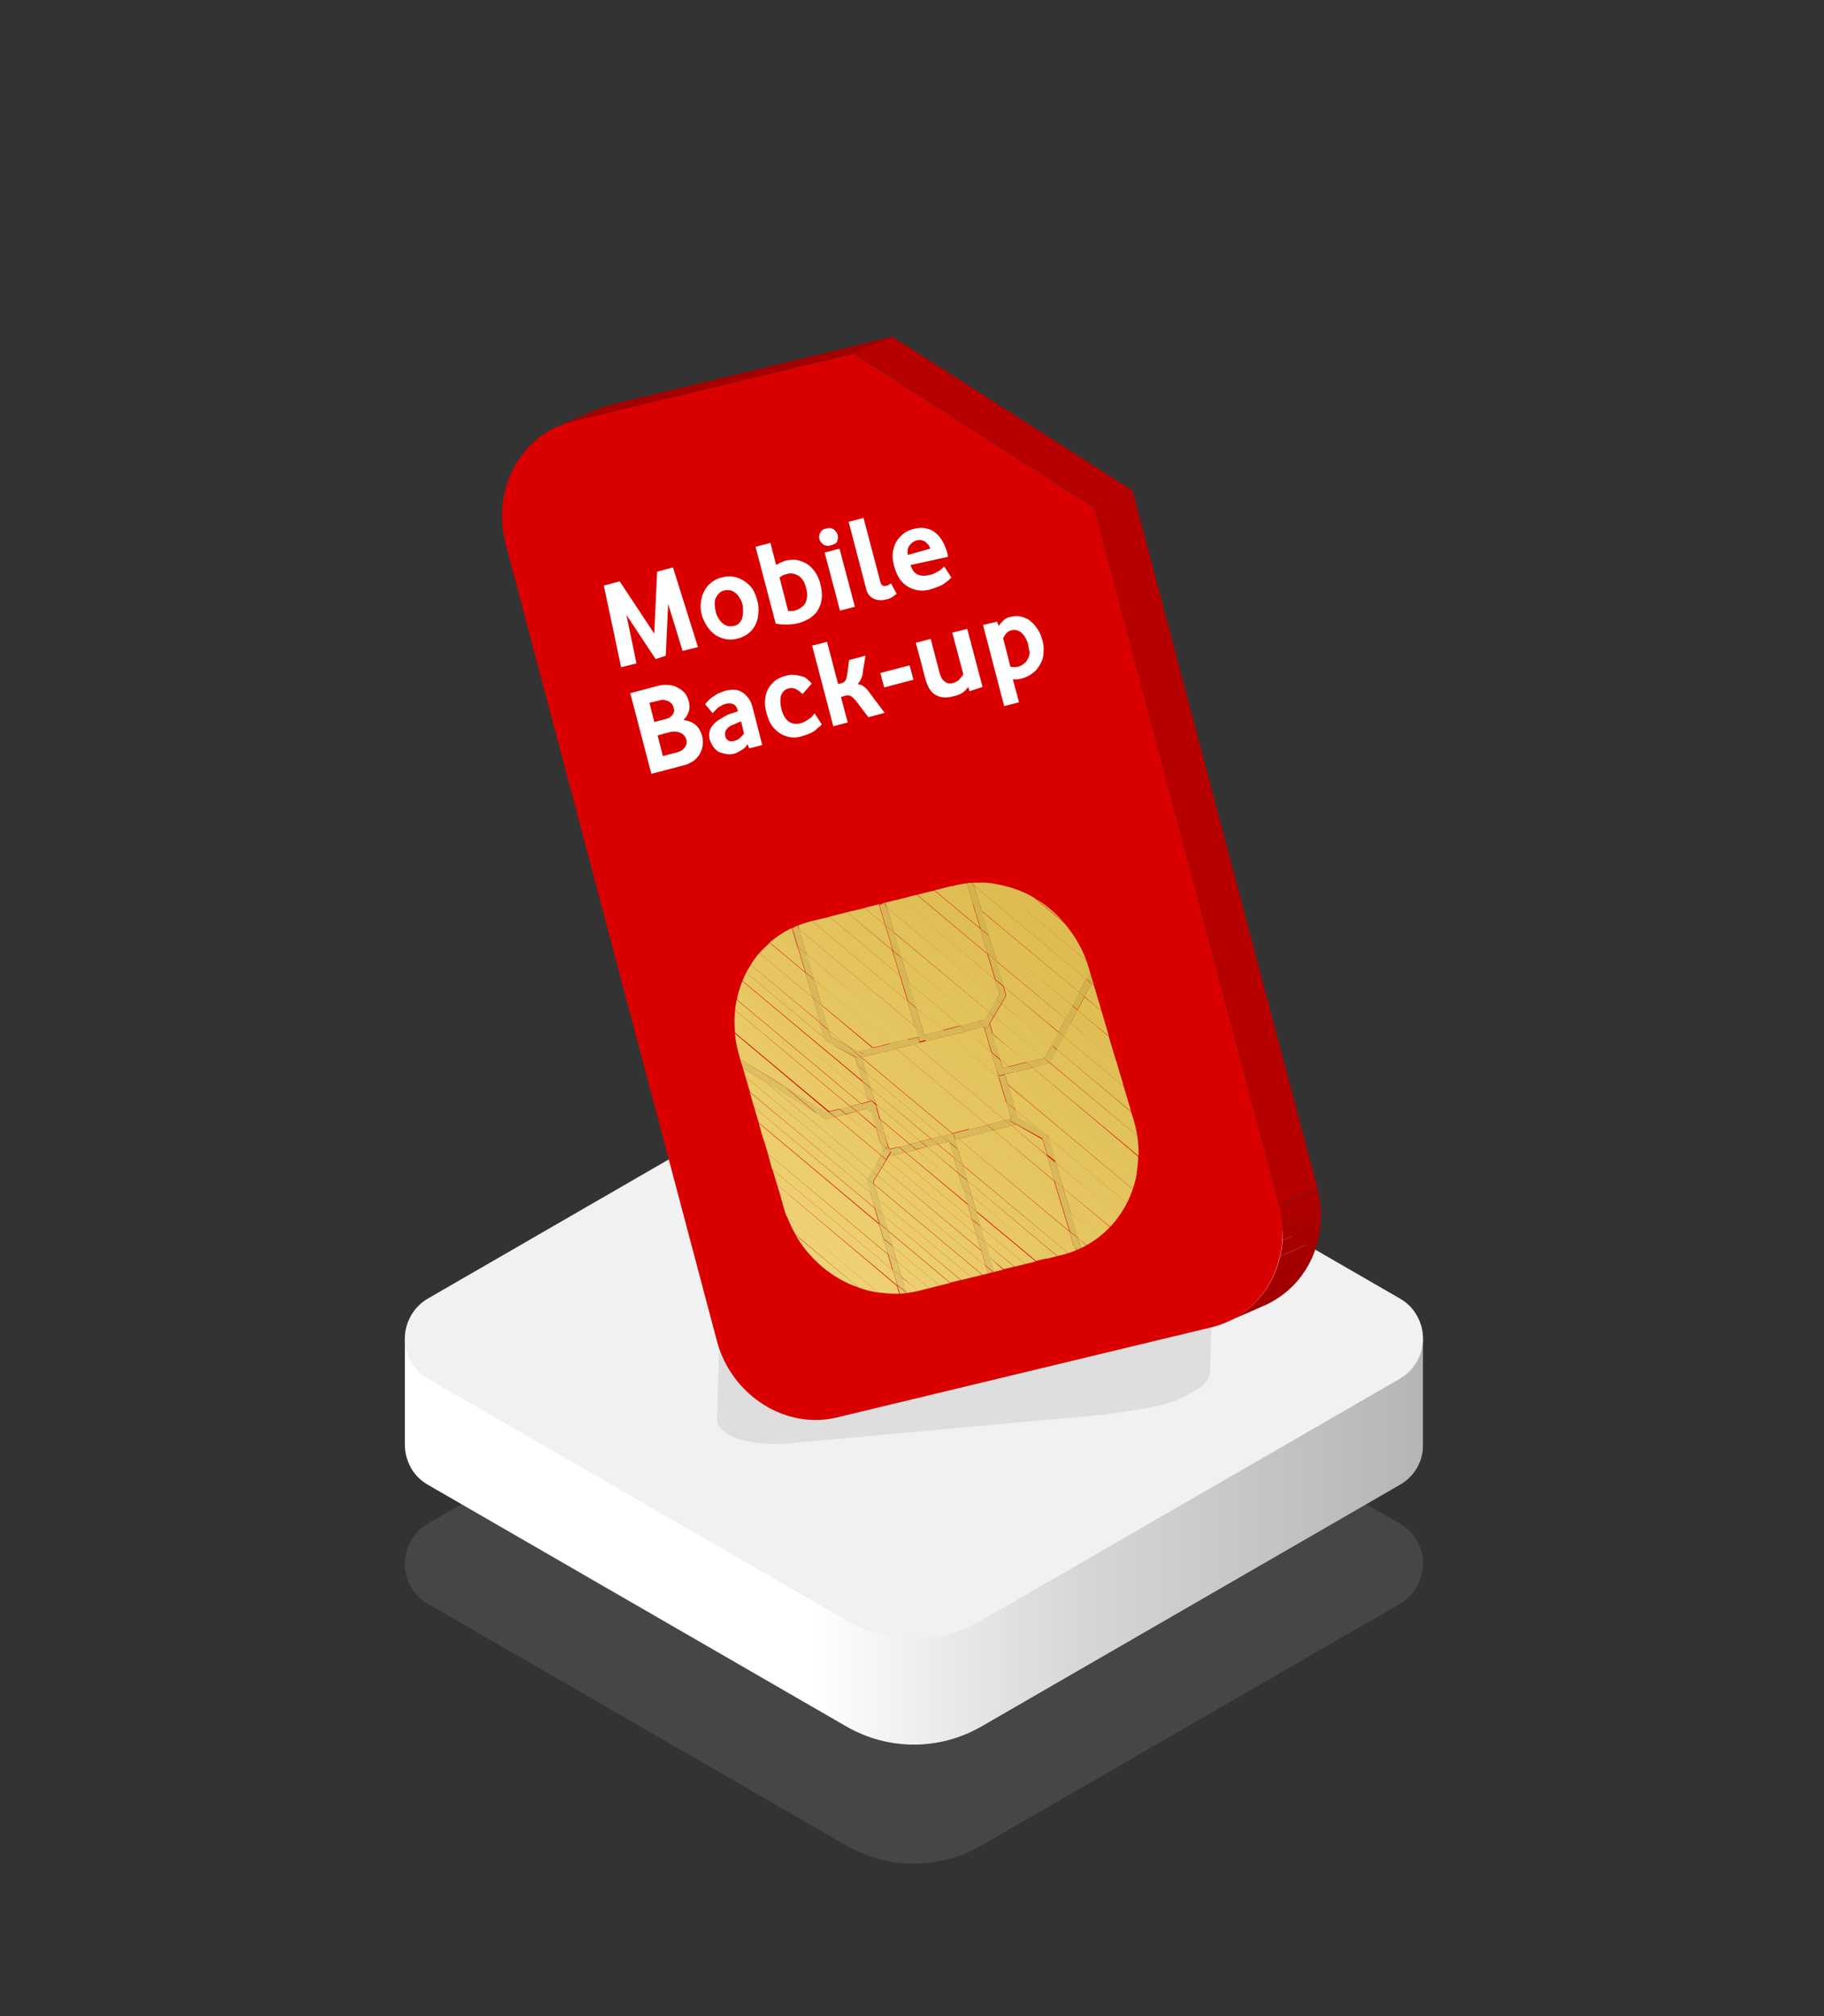 <?xml version="1.0" encoding="utf-8"?>
<!-- Generator: Adobe Illustrator 26.0.1, SVG Export Plug-In . SVG Version: 6.00 Build 0)  -->
<svg version="1.1" id="Layer_1" xmlns="http://www.w3.org/2000/svg" xmlns:xlink="http://www.w3.org/1999/xlink" x="0px" y="0px"
	 viewBox="0 0 380 420" style="enable-background:new 0 0 380 420;" xml:space="preserve">
<rect x="0" y="0" width="380" height="420" fill="#333333" stroke="none"/>
<style type="text/css">
	.st0{opacity:0.2;fill:#929292;enable-background:new    ;}
	.st1{fill:url(#Path_6697_00000065756473137979567070000015391352178269329846_);}
	.st2{fill:#F1F1F1;}
	.st3{clip-path:url(#SVGID_00000098218181957762082230000001550857098013831565_);}
	.st4{fill:#A20000;}
	.st5{fill:#A50000;}
	.st6{fill:#A40000;}
	.st7{clip-path:url(#SVGID_00000041268686861354081030000001156192964431313545_);}
	.st8{fill:#B00000;}
	.st9{fill:#AE0000;}
	.st10{fill:#AB0000;}
	.st11{fill:#A80000;}
	.st12{fill:#DA0000;}
	.st13{fill:#B80000;}
	.st14{fill:#B70000;}
	.st15{clip-path:url(#SVGID_00000101102950682691091150000000152343153931673744_);}
	.st16{clip-path:url(#SVGID_00000057116107226227953960000016884567303913559687_);}
	.st17{fill:#EFD276;}
	.st18{fill:#EED175;}
	.st19{fill:#EED174;}
	.st20{fill:#EED073;}
	.st21{fill:#EDCF71;}
	.st22{fill:#EDCF70;}
	.st23{fill:#ECCE6F;}
	.st24{fill:#ECCE6E;}
	.st25{fill:#EBCD6D;}
	.st26{fill:#EBCC6C;}
	.st27{fill:#EACC6B;}
	.st28{fill:#EACB6A;}
	.st29{fill:#EACB69;}
	.st30{fill:#E9CA68;}
	.st31{fill:#E9CA67;}
	.st32{fill:#E8C966;}
	.st33{fill:#E8C865;}
	.st34{fill:#E7C864;}
	.st35{fill:#E7C763;}
	.st36{fill:#E6C762;}
	.st37{fill:#E6C661;}
	.st38{fill:#E5C560;}
	.st39{fill:#E5C55F;}
	.st40{fill:#E4C45E;}
	.st41{fill:#E4C45D;}
	.st42{fill:#E3C35C;}
	.st43{fill:#E2C25B;}
	.st44{fill:#E2C25A;}
	.st45{fill:#E1C159;}
	.st46{fill:#E0C057;}
	.st47{fill:#E0C056;}
	.st48{fill:#DFBF55;}
	.st49{fill:#DFBF54;}
	.st50{fill:#DEBE53;}
	.st51{fill:#DDBD52;}
	.st52{fill:#DDBD51;}
	.st53{fill:#DCBC50;}
	.st54{clip-path:url(#SVGID_00000042724803535033262430000018245923183192515979_);}
	.st55{fill:#D8BA5B;}
	.st56{fill:#D8B95A;}
	.st57{fill:#D8B959;}
	.st58{fill:#D7B858;}
	.st59{fill:#D6B857;}
	.st60{fill:#D5B756;}
	.st61{fill:#D5B755;}
	.st62{fill:#D9BC5E;}
	.st63{fill:#D9BB5D;}
	.st64{fill:#D8BB5C;}
	.st65{fill:#DBBE61;}
	.st66{fill:#DABD60;}
	.st67{fill:#DABC5F;}
	.st68{fill:#E0C46C;}
	.st69{fill:#DFC36A;}
	.st70{fill:#DFC369;}
	.st71{fill:#DEC268;}
	.st72{fill:#DDC167;}
	.st73{fill:#DDC066;}
	.st74{fill:#DCC065;}
	.st75{fill:#DCBF64;}
	.st76{fill:#DCBF63;}
	.st77{fill:#DBBE62;}
	.st78{fill:#D4B654;}
	.st79{fill:#D3B552;}
	.st80{fill:#D3B551;}
	.st81{fill:#D2B450;}
	.st82{fill:#D2B44F;}
	.st83{fill:#D1B34E;}
	.st84{fill:#D0B24D;}
	.st85{opacity:5.900000e-02;enable-background:new    ;}
	.st86{fill:#FFFFFF;}
</style>
<g>
	<g id="Group_3196_00000101802022138694105100000000732418924754793858_" transform="translate(-369 -3812)">
		<g id="A14_illustration_00000111883134798601478380000006609266886191201154_" transform="translate(369 3812)">
			<g id="Group_2840_00000098910488305448569700000002745965369050314652_" transform="translate(33.047 16.414)">
				<path id="Path_6696_00000175285899352884077260000003977317168956975241_" class="st0" d="M56.1,317.7l87.1,50.3
					c8.8,5.1,19.5,5.1,28.3,0l87.1-50.3c4.6-2.7,6.2-8.6,3.5-13.2c-0.8-1.5-2.1-2.7-3.5-3.5l-87.1-50.3c-8.8-5.1-19.5-5.1-28.3,0
					L56.1,301c-4.6,2.7-6.2,8.6-3.5,13.2C53.4,315.6,54.6,316.9,56.1,317.7z"/>
				<g id="Group_2839_00000157303333181941630480000017149777016728556713_">
					<g id="Group_2830_00000163754650492612027600000016930001548939982220_">
						
							<linearGradient id="Path_6697_00000013185849850295380180000000059369162376104584_" gradientUnits="userSpaceOnUse" x1="-800.62" y1="513.719" x2="-799.439" y2="513.719" gradientTransform="matrix(179.577 0 0 -71.467 143824.391 37018.652)">
							<stop  offset="0" style="stop-color:#FFFFFF"/>
							<stop  offset="0.407" style="stop-color:#FFFFFF"/>
							<stop  offset="0.66" style="stop-color:#D7D7D7"/>
							<stop  offset="1" style="stop-color:#B5B5B5"/>
						</linearGradient>
						
							<path id="Path_6697_00000101820753782570583890000003970319673451300233_" style="fill:url(#Path_6697_00000013185849850295380180000000059369162376104584_);" d="
							M157.3,323.7l-106-61.2v22c0,3.5,1.8,6.7,4.8,8.4l87.1,50.3c8.8,5.1,19.5,5.1,28.3,0l87.1-50.3c3-1.7,4.9-4.9,4.8-8.4v-22
							L157.3,323.7z"/>
						<path id="Path_6698_00000175310535296334578710000012914198450804162708_" class="st2" d="M56.1,270.8l87.1,50.3
							c8.8,5.1,19.5,5.1,28.3,0l87.1-50.3c4.6-2.7,6.2-8.6,3.5-13.2c-0.8-1.5-2.1-2.7-3.5-3.5l-87.1-50.3c-8.8-5.1-19.5-5.1-28.3,0
							l-87.1,50.3c-4.6,2.7-6.2,8.6-3.5,13.2C53.4,268.8,54.6,270,56.1,270.8z"/>
					</g>
					<g id="Group_2838_00000098909679232523029890000001440080856673762208_" transform="translate(41.026 24.707)">
						<g id="Group_2837_00000070098604895578172170000005517003916207934084_">
							<g id="Group_2836_00000127761570906547718690000009278179383094569896_">
								<g>
									<defs>
										<polygon id="SVGID_1_" points="58.7,247.5 132.6,204.5 162,221.5 88,264.5 										"/>
									</defs>
									<clipPath id="SVGID_00000101794030864103564940000004059796428752026549_">
										<use xlink:href="#SVGID_1_"  style="overflow:visible;"/>
									</clipPath>
								</g>
							</g>
						</g>
					</g>
				</g>
			</g>
		</g>
	</g>
	<path class="st0" d="M250,289.1c0.1-0.1,0.2-0.1,0.2-0.2c0.1-0.1,0.2-0.2,0.3-0.2c0.1-0.1,0.2-0.2,0.3-0.3c0.1-0.1,0.1-0.1,0.2-0.2
		c0,0,0,0,0,0l0,0c0.1-0.2,0.2-0.3,0.4-0.5c0,0,0-0.1,0.1-0.1c0.1-0.2,0.2-0.3,0.3-0.5c0,0,0,0,0,0c0-0.1,0.1-0.2,0.1-0.3
		c0-0.1,0.1-0.2,0.1-0.3c0-0.1,0-0.2,0.1-0.3c0-0.1,0-0.2,0-0.2l0,0h0l0,0c0-0.1,0-0.1,0-0.2c0,0,0,0,0,0l0,0l1.3-46.5l-6.9,1.1l0,0
		l0,0l6.9-1.1L222,228.9l0,0l0,0l0,0l0,0l-47.9,4.4l0,0c0,0,0,0,0,0l0,0c-0.1,0-0.1,0-0.2,0c-0.3,0-0.7,0.1-1,0.1l0,0c0,0,0,0,0,0
		l0,0c0,0,0,0-0.1,0c-0.5,0.1-0.9,0.1-1.4,0.2l-6.9,1.1c0,0,0,0,0,0h0c0,0,0,0,0,0c0.2,0,0.3,0,0.5-0.1c-7.8,1.1-14,4.5-14.1,7.8
		l-1.5,53.1c-0.1,3.1,4.8,5.2,11.6,5.3c1.3,0,2.7,0,4.2-0.2l63.8-5.8c1-0.1,2-0.2,2.9-0.4c-0.1,0-0.2,0-0.3,0.1l0,0c0,0,0,0,0,0
		l6.9-1.1c1.9-0.3,3.7-0.7,5.4-1.3c0.3-0.1,0.6-0.2,0.9-0.3c0.1,0,0.2-0.1,0.2-0.1c1-0.4,2-0.8,2.8-1.3c0.1-0.1,0.2-0.1,0.3-0.2
		c0,0,0.1,0,0.1,0c0.1-0.1,0.2-0.1,0.3-0.2c0.2-0.1,0.4-0.2,0.5-0.3c0.1-0.1,0.2-0.2,0.3-0.2c0.1-0.1,0.3-0.2,0.4-0.3
		C250,289.2,250,289.2,250,289.1L250,289.1C250,289.1,250,289.1,250,289.1L250,289.1z M241,291.7c-0.1,0.1-0.2,0.1-0.4,0.2
		c0.3-0.1,0.5-0.3,0.8-0.4c0,0,0,0,0,0C241.2,291.5,241.1,291.6,241,291.7z M240.3,292c-0.6,0.3-1.3,0.6-2.1,0.9c0,0-0.1,0-0.1,0
		c0.8-0.3,1.6-0.6,2.3-1C240.4,292,240.4,292,240.3,292C240.3,292,240.3,292,240.3,292z M237.1,293.3c-0.1,0-0.1,0-0.2,0
		c0.3-0.1,0.6-0.2,0.9-0.3c0,0,0,0,0,0C237.5,293.2,237.3,293.2,237.1,293.3z M234.3,294.1c0.2,0,0.4-0.1,0.5-0.1
		C234.6,294,234.5,294,234.3,294.1z M235.6,293.7c0.2-0.1,0.4-0.1,0.6-0.2C236.1,293.6,235.8,293.7,235.6,293.7z M241.7,291.2
		c0.2-0.1,0.4-0.2,0.6-0.4c0,0,0,0,0,0C242.1,291,241.9,291.1,241.7,291.2z M242.7,290.6c0.1-0.1,0.3-0.2,0.4-0.3c0,0,0,0-0.1,0
		C242.9,290.4,242.8,290.5,242.7,290.6z M245.2,287.2c0,0,0,0.1,0,0.1c0-0.2,0.1-0.4,0.1-0.5C245.2,287,245.2,287.1,245.2,287.2z
		 M245,287.8c0,0.1-0.1,0.2-0.1,0.3c0,0,0,0,0,0c0.1-0.1,0.1-0.3,0.2-0.4C245.1,287.7,245,287.8,245,287.8z M244.6,288.6
		c0,0,0,0.1-0.1,0.1c0,0,0,0,0,0.1c0.1-0.1,0.2-0.3,0.2-0.4C244.7,288.5,244.7,288.5,244.6,288.6z M243.4,290
		c0.1-0.1,0.3-0.3,0.4-0.4c0,0-0.1,0.1-0.1,0.1C243.6,289.9,243.5,289.9,243.4,290z M244,289.4c0.1-0.1,0.2-0.2,0.3-0.4
		c-0.1,0.1-0.1,0.1-0.1,0.2C244.1,289.3,244.1,289.3,244,289.4z M215.1,230l-1.4,0.1L215.1,230L215.1,230z M166,234.5
		c0.4,0,0.7-0.1,1.1-0.1c0,0,0,0,0,0c-0.4,0-0.8,0.1-1.3,0.1C165.8,234.5,165.9,234.5,166,234.5z M233.4,294.3
		c-0.2,0-0.4,0.1-0.6,0.1C233,294.4,233.2,294.3,233.4,294.3z"/>
	<g id="Group_2930_00000145774465597639171160000007636918976968786622_" transform="translate(23.108 34.138)">
		<g id="Group_2928_00000002346085802552108380000010190057154337644223_">
			<g id="Group_2927_00000164476114196999097090000017721631491442268316_" transform="translate(25.529)">
				<g id="Group_2926_00000043427054099106815350000012690671333431497607_">
					<g id="Path_00000114049879897813504150000015871923446198304178_">
						<g id="Group_2913_00000089572034160062106330000008320248146183396772_">
							<g id="Group_2912_00000121992161429522350930000013663778624968768653_">
								<g id="Group_2904_00000137098590449868315950000016906699413708652709_" transform="translate(11.229 13.572)">
									<g>
										<defs>
											<path id="SVGID_00000136382564211889131480000006357920121601495976_" d="M56.3,41.1l8-3.5c1-0.4,2-0.8,3.1-1l-8,3.5
												C58.4,40.3,57.3,40.7,56.3,41.1z"/>
										</defs>
										<clipPath id="SVGID_00000157294163452111699390000008710693803105832621_">
											<use xlink:href="#SVGID_00000136382564211889131480000006357920121601495976_"  style="overflow:visible;"/>
										</clipPath>
										
											<g id="Group_2903_00000158710960157467967990000018325644603611115422_" style="clip-path:url(#SVGID_00000157294163452111699390000008710693803105832621_);">
											<g id="Group_2902_00000163058045808012932490000013366272260833873035_">
												<path id="Path_6719_00000001647164126812363580000015407716220384579247_" class="st4" d="M56.3,41.1l8-3.5
													c0.5-0.2,1.1-0.5,1.7-0.6l-8,3.5C57.4,40.7,56.9,40.9,56.3,41.1"/>
												<path id="Path_6720_00000142176753349340697230000011375960349909095045_" class="st5" d="M58,40.5l8-3.5
													c0.5-0.1,0.9-0.3,1.4-0.4l-8,3.5C58.9,40.2,58.5,40.3,58,40.5"/>
											</g>
										</g>
									</g>
								</g>
								<g id="Group_2905_00000099624350858135178820000002492047971810707623_" transform="translate(14.199)">
									<path id="Path_6722_00000150792821960540306650000013226248004123258535_" class="st6" d="M56.4,53.7l8-3.5L123.1,36
										l-8,3.5L56.4,53.7z"/>
								</g>
								<g id="Group_2908_00000028304548001603725270000004168639706423567016_" transform="translate(145.002 170.279)">
									<g>
										<defs>
											<path id="SVGID_00000104697583614387199630000008534681530631905465_" d="M69.9,67.5l-8,3.5c8.9-3.8,13.7-14.1,10.9-24.4
												l8-3.5C83.5,53.4,78.7,63.6,69.9,67.5z"/>
										</defs>
										<clipPath id="SVGID_00000013186757879731811200000015118847975087805373_">
											<use xlink:href="#SVGID_00000104697583614387199630000008534681530631905465_"  style="overflow:visible;"/>
										</clipPath>
										
											<g id="Group_2907_00000029007634405477264220000002159879971980390025_" style="clip-path:url(#SVGID_00000013186757879731811200000015118847975087805373_);">
											<g id="Group_2906_00000045600522664488098330000009952442380548879800_">
												<path id="Path_6723_00000107584568072008047920000012229598142089833651_" class="st8" d="M72.8,46.6l8-3.5
													c0,0.2,0.1,0.4,0.1,0.5l-8,3.5C72.9,46.9,72.8,46.7,72.8,46.6"/>
												<path id="Path_6724_00000111176785415025529130000012954339858974830497_" class="st9" d="M72.9,47.1l8-3.5
													c0.3,1.2,0.5,2.4,0.6,3.6l-8,3.5C73.4,49.5,73.2,48.3,72.9,47.1"/>
												<path id="Path_6725_00000034795742680943948640000012968404611708102310_" class="st10" d="M73.5,50.7l8-3.5
													c0.1,1.1,0.1,2.2,0,3.3l-8,3.5C73.6,52.9,73.6,51.8,73.5,50.7"/>
												<path id="Path_6726_00000150063366260707080150000006232477433946702253_" class="st11" d="M73.5,54l8-3.5
													c-0.1,1.1-0.2,2.2-0.5,3.3l-8,3.5C73.2,56.2,73.4,55.1,73.5,54"/>
												<path id="Path_6727_00000150784659725577977300000012397272116032927132_" class="st5" d="M73,57.3l8-3.5
													c-0.3,1.3-0.7,2.5-1.2,3.7l-8,3.5C72.3,59.7,72.7,58.5,73,57.3"/>
												<path id="Path_6728_00000071532117395831775980000014131222095360276885_" class="st4" d="M71.8,60.9l8-3.5
													c-1.9,4.5-5.5,8.1-9.9,10.1l-8,3.5C66.3,69,69.9,65.4,71.8,60.9"/>
											</g>
										</g>
									</g>
								</g>
								<g id="Group_2909_00000041289799262896212670000000446567941680883896_" transform="translate(0 3.355)">
									<path id="Path_6730_00000109015635808726618120000012410535076829363623_" class="st12" d="M129.2,36.2l50.1,32.1
										l38.5,145.2c3,11.5-3.2,22.9-14,25.5l-78.1,18.8c-1.7,0.4-3.5,0.6-5.3,0.5c-8.9-0.4-17.2-7-19.7-16.5l-44-166
										c-3-11.5,3.2-22.9,14-25.5L129.2,36.2z"/>
								</g>
								<g id="Group_2910_00000011020529835585348330000008908225264432464035_" transform="translate(70.445)">
									<path id="Path_6731_00000078729807863285028410000009095582092258615213_" class="st13" d="M58.8,39.5l8-3.5l50.1,32.1
										l-8,3.5L58.8,39.5z"/>
								</g>
								<g id="Group_2911_00000093870679819856987670000013738611589953211573_" transform="translate(118.512 30.801)">
									<path id="Path_6732_00000142867272069431642250000005005078613077937056_" class="st14" d="M60.8,40.8l8-3.5l38.5,145.2
										l-8,3.5L60.8,40.8z"/>
								</g>
							</g>
						</g>
					</g>
					
						<g id="Group_2925_00000174567206639948955470000001633444583891266489_" transform="matrix(1, -0.017, 0.017, 1, 35.058, 33.576)">
						<g id="Group_2924_00000053532022359641990830000005807801770634441900_">
							<g id="Group_2923_00000101063088319543111150000011978755683864780459_">
								<g>
									<defs>
										<polygon id="SVGID_00000166662309689381156220000012998757674547737002_" points="60,201.6 56.7,38.4 147.9,42.8 
											151.2,206 										"/>
									</defs>
									<clipPath id="SVGID_00000176742806924046547990000016082722550743420060_">
										<use xlink:href="#SVGID_00000166662309689381156220000012998757674547737002_"  style="overflow:visible;"/>
									</clipPath>
									
										<g id="Group_2922_00000175289846862678914410000005535434931509033372_" style="clip-path:url(#SVGID_00000176742806924046547990000016082722550743420060_);">
										<g id="Group_2921_00000079473092231474919720000012614757942114452405_" transform="translate(0.458 1.132)">
											<g id="Group_2920_00000000184604452525128300000004896171673248544400_">
												<g id="Group_2919_00000013907492421561993510000011777463501673729156_">
													<g id="Group_2918_00000146471341111414485970000016275654148432111266_">
														<g id="Group_2915_00000117636450063411676250000006774195157789459366_" transform="translate(9.271 75.435)">
															<g>
																<defs>
																	<path id="SVGID_00000076605943086039459130000016181497641729552307_" d="M73.2,49.1l30.1-7
																		c11.9-2.8,24.4,5.2,27.8,17.7l8.8,31.8c3.5,12.6-3.4,25-15.3,27.8l-30.1,7c-11.9,2.8-24.4-5.2-27.9-17.7L58,76.9
																		C54.5,64.3,61.3,51.9,73.2,49.1"/>
																</defs>
																<clipPath id="SVGID_00000121265188635699889400000007671176863636509579_">
																	<use xlink:href="#SVGID_00000076605943086039459130000016181497641729552307_"  style="overflow:visible;"/>
																</clipPath>
																
																	<g id="Group_2914_00000166664774093339621320000012466192978018231480_" style="clip-path:url(#SVGID_00000121265188635699889400000007671176863636509579_);">
																	<path id="Path_6734_00000090253731803868803160000002573084706980987536_" class="st17" d="M69.1,114.4
																		c2.9,5.1,7.4,9.1,12.9,11.1L69.1,114.4"/>
																	<path id="Path_6735_00000182495880342332199760000013266041610671887778_" class="st18" d="M67.3,110.3
																		c0.5,1.4,1.1,2.7,1.8,4L82,125.5c1.3,0.5,2.7,0.9,4.1,1.1L67.3,110.3"/>
																	<path id="Path_6736_00000108302143746830287720000012972762777608563885_" class="st19" d="M66.3,107l0.4,1.6
																		c0.2,0.6,0.3,1.1,0.5,1.7l18.9,16.3c0.9,0.1,1.7,0.2,2.6,0.3c0.2,0,0.4,0,0.6,0L66.3,107"/>
																	<path id="Path_6737_00000120523964928272270230000002062160280482883233_" class="st20" d="M65.4,103.8l0.5,1.7
																		l0.4,1.6l23,19.9c0.9,0,1.8,0,2.7-0.1l-0.2-0.1l0,0.2c-0.4,0-0.9,0.1-1.3,0.1l-0.5-1.8L65.4,103.8"/>
																	<path id="Path_6738_00000089571168028297990480000003435883085996187820_" class="st21" d="M91,123.5l0.9,3.2
																		l0.2,0.1c0.8-0.1,1.6-0.2,2.4-0.4L91,123.5 M64.5,100.6l0.9,3.2l24.7,21.4l-0.9-3.2L64.5,100.6"/>
																	<path id="Path_6739_00000047746464499566137000000010826025697902054543_" class="st22" d="M90.1,120.2l0.9,3.2
																		l3.4,3l0.2,0l2.1-0.5L90.1,120.2 M63.6,97.3l0.4,1.6l0.4,1.6l24.7,21.4l-0.9-3.2L63.6,97.3"/>
																	<path id="Path_6740_00000056407564498316289280000016540411694971255713_" class="st23" d="M89.2,117l0.9,3.2
																		l6.6,5.7l2.2-0.5L89.2,117 M62.7,94.1l0.9,3.2l24.7,21.4l-0.9-3.2L62.7,94.1"/>
																	<path id="Path_6741_00000005243535616007490630000001777420789110447803_" class="st24" d="M88.3,113.8l0.9,3.2
																		l9.7,8.4l2.2-0.5L88.3,113.8 M61.8,90.9l0.4,1.6l0.5,1.7l24.7,21.4l-0.9-3.2L61.8,90.9"/>
																	<path id="Path_6742_00000033327403310702438010000010141473818389485729_" class="st25" d="M87.4,110.5l0.9,3.2
																		l12.8,11.1l2.2-0.5L87.4,110.5 M60.9,87.6l0.9,3.2l24.7,21.4l-0.9-3.2L60.9,87.6"/>
																	<path id="Path_6743_00000102544855471020497550000007099011387929435028_" class="st26" d="M86.5,107.3l0.9,3.2
																		l16,13.8l2.2-0.5L86.5,107.3 M60,84.4l0.6,2.3l0.3,0.9L85.7,109l-0.9-3.2L60,84.4"/>
																	<path id="Path_6744_00000066512384331625610750000005118435339935679420_" class="st27" d="M85.6,104.1l0.9,3.2
																		l19.1,16.5l2.2-0.5L85.6,104.1 M59.2,81.2l0.8,2.9l0.1,0.3l24.7,21.4l-0.7-2.6l0.2-0.3L59.2,81.2"/>
																	<path id="Path_6745_00000075882824472402184520000009371976731582172597_" class="st28" d="M86.3,102.2l-0.8,1.3
																		l0.2,0.6l22.2,19.2l2.2-0.5l-0.1-0.1l-1,0.2l-0.4-1.4L86.3,102.2 M58.7,79.4l0.5,1.8l25.1,21.7l1-1.6L63.4,82.4
																		L58.7,79.4"/>
																	<path id="Path_6746_00000067202378965926681930000011557358008488968336_" class="st29" d="M109.4,119.7l0.8,2.9
																		l-0.3,0.1l0.1,0.1l2.2-0.5L109.4,119.7 M87.3,100.6l-1,1.6l22.3,19.3l-0.9-3.2L87.3,100.6 M63.4,82.4l21.9,18.9
																		l1-1.6l-12-10.4L63.4,82.4 M57.5,74.8c0.1,0.6,0.2,1.2,0.4,1.8l0.2,0.9l9.3,5.9L57.5,74.8"/>
																	<path id="Path_6747_00000048460536587159508540000011052569158961790394_" class="st30" d="M108.5,116.5l0.9,3.2
																		l2.9,2.5l2.2-0.5L108.5,116.5 M88.3,99l-1,1.6l20.4,17.6l-0.9-3.2L88.3,99 M74.2,89.3l12,10.4l1-1.6l-9.5-8.2
																		l-1.9,0.4L74.2,89.3 M57.1,72.1c0.1,0.9,0.2,1.9,0.4,2.8l9.9,8.6l8.6,5.5l0.4-0.1L57.1,72.1"/>
																	<path id="Path_6748_00000034773927927693646020000005120969961590979741_" class="st31" d="M107.6,113.3l0.9,3.2
																		l6.1,5.2l2.2-0.5L107.6,113.3 M90,98l-1.3,0.3L88.3,99l18.5,16l-0.9-3.2L90,98 M80,89.4l-2.2,0.5l9.5,8.2l0.4-0.6
																		l-0.5-1.9L80,89.4 M57.1,69.5c0,0.8,0,1.7,0.1,2.5l19.3,16.7l2.2-0.5L57.1,69.5"/>
																	<path id="Path_6749_00000061445136416681194540000014638156110794847644_" class="st32" d="M106.7,110.1l0.9,3.2
																		l9.2,7.9l2.2-0.5L106.7,110.1 M92.2,97.5L90,98l15.9,13.8l-0.9-3.2L92.2,97.5 M88,93.8l0.8,2.7l0.3,0.2l1.9-0.4
																		L88,93.8 M82.2,88.8L80,89.4l7.1,6.2l-0.9-3.2L82.2,88.8 M57.3,67.3c-0.1,0.8-0.2,1.5-0.2,2.3l21.6,18.7l2.2-0.5
																		L57.3,67.3"/>
																	<path id="Path_6750_00000041987587861584626570000003777987575250737573_" class="st33" d="M105.9,106.8l0.9,3.2
																		l12.3,10.6l0.3-0.1l1.9-0.4L105.9,106.8 M94.5,97l-2.2,0.5l12.8,11l-0.9-3.2L94.5,97 M87.1,90.6l0.9,3.2l3,2.6
																		l2.2-0.5L87.1,90.6 M84.5,88.3l-2.2,0.5l4,3.5l-0.9-3.2L84.5,88.3 M57.6,65.1c-0.2,0.7-0.3,1.4-0.4,2.1l23.7,20.5
																		l2.2-0.5L57.6,65.1"/>
																	<path id="Path_6751_00000074429747575609446720000003618672644530051205_" class="st34" d="M105,103.6l0.9,3.2
																		l15.4,13.4l2.2-0.5L105,103.6 M96.7,96.4L94.5,97l9.6,8.3l-0.9-3.2L96.7,96.4 M85.1,88.2l-0.6,0.1l0.9,0.7
																		L85.1,88.2 M86.4,87.5l0.1,0.3l-0.1,0l0.7,2.7l6.1,5.3l2.2-0.5L86.4,87.5 M58.2,63.1c-0.2,0.6-0.4,1.3-0.5,2
																		l25.5,22.1l1.5-0.4l-0.3-1L58.2,63.1"/>
																	<path id="Path_6752_00000116230311464225772720000012985701310372334738_" class="st35" d="M104.1,100.4l0.9,3.2
																		l18.6,16.1l1.5-0.4c0.2-0.1,0.5-0.1,0.7-0.2L104.1,100.4 M98.9,95.9l-2.2,0.5l6.5,5.6l-0.9-3.2L98.9,95.9
																		 M85.3,84.1l0.7,2.4l0.1,0l0.3,1l9,7.8l2.2-0.5L85.3,84.1 M58.9,61.3c-0.3,0.6-0.5,1.2-0.7,1.9l26.3,22.7l-0.9-3.2
																		L58.9,61.3"/>
																	<path id="Path_6753_00000058590976834818153920000002694111818555370151_" class="st36" d="M103.2,97.1l0.9,3.2
																		l21.7,18.8c0.7-0.2,1.4-0.4,2-0.7c-0.2,0.1-0.4,0.1-0.5,0.2l-0.2-0.9L103.2,97.1 M101.2,95.4l-2.2,0.5l3.4,2.9
																		l-0.9-3.2L101.2,95.4 M84.4,80.9l0.9,3.2l12.4,10.7l2.2-0.5L84.4,80.9 M59.7,59.5c-0.3,0.6-0.6,1.1-0.8,1.7
																		l24.7,21.3l-0.9-3.2l-5.4-4.7L76,74l-0.1-0.5L59.7,59.5"/>
																	<path id="Path_6754_00000080195931836169931250000016643401645452899218_" class="st37" d="M127.9,116l0.6,2.1
																		c-0.2,0.1-0.4,0.2-0.7,0.3c0.6-0.3,1.2-0.5,1.8-0.9L127.9,116 M101.4,95.4l-0.2,0l0.2,0.2L101.4,95.4 M103.4,94.9
																		l-0.8,0.2l0.6,2.1l23.8,20.6l-0.9-3.2L103.4,94.9 M83.5,77.7L83.5,77.7l0.9,3.2l15.5,13.4l2.2-0.5L83.5,77.7
																		 M77.2,74.7l5.4,4.7l-0.5-1.9L77.2,74.7 M76.7,71.8l0.4,1.3l3.3,1.9L76.7,71.8 M60.7,57.9c-0.3,0.5-0.7,1.1-1,1.6
																		l16.1,13.9l-0.9-3.2L60.7,57.9"/>
																	<path id="Path_6755_00000003789376063275119610000014912614723960920974_" class="st37" d="M126.4,110.7l1.5,5.3
																		l1.8,1.5c0.9-0.5,1.8-1.1,2.7-1.7L126.4,110.7 M107.1,94l-3.7,0.9l22.7,19.6l-1.5-5.3L107.1,94 M87.1,76.7
																		l-3.5,0.8l-0.1,0.1l18.6,16.1l3.7-0.9L87.1,76.7 M75.2,66.5l1.5,5.3l3.7,3.2l2.4,1.4l3-0.7L75.2,66.5 M62.5,55.5
																		c-0.7,0.8-1.3,1.6-1.8,2.4l14.3,12.3L73.5,65L62.5,55.5"/>
																	<path id="Path_6756_00000038376164271490046520000005124070122100429987_" class="st38" d="M125,105.5l1.5,5.3
																		l5.9,5.1c0.8-0.6,1.6-1.3,2.3-2L125,105.5 M110.7,93.2l-3.7,0.9l17.6,15.2l-1.5-5.3L110.7,93.2 M90.7,75.9
																		l-3.7,0.9l18.7,16.2l3.7-0.9L90.7,75.9 M73.8,61.2l1.5,5.3l10.6,9.1l3.7-0.9L73.8,61.2 M64.7,53.4
																		c-0.8,0.7-1.5,1.4-2.2,2.1l11,9.5L72,59.7L64.7,53.4"/>
																	<path id="Path_6757_00000125567484677966513110000000949831652594400953_" class="st39" d="M123.5,100.2l1.5,5.3
																		l9.7,8.3c0.7-0.7,1.4-1.5,2-2.3L123.5,100.2 M114.4,92.3l-3.7,0.9l12.5,10.8l-1.5-5.3L114.4,92.3 M94.4,75
																		l-3.7,0.9l18.7,16.2l3.7-0.9L94.4,75 M72.3,55.9l1.5,5.3l15.7,13.6l3.7-0.9L72.3,55.9 M67.2,51.5
																		c-0.9,0.5-1.7,1.2-2.5,1.8l7.3,6.3l-1.5-5.3L67.2,51.5"/>
																	<path id="Path_6758_00000126306400672878323470000011781090981704146560_" class="st40" d="M122,94.9l1.5,5.3
																		l13.1,11.3c0.6-0.8,1.2-1.7,1.6-2.6L122,94.9 M115.4,92.1l-1,0.2l7.4,6.4l-1-3.4L115.4,92.1 M115.2,89l0.5,1.8
																		l4.7,2.7L115.2,89 M98.1,74.2L94.4,75l18.7,16.2l1.2-0.3l0.1-0.1l-0.9-3.3L98.1,74.2 M96.5,72.8l0.1,0.3l0.2-0.1
																		L96.5,72.8 M70.9,50.7l1.5,5.3l20.8,18l2.2-0.5l-0.6-2.1L70.9,50.7 M69.4,50.4c-0.8,0.3-1.5,0.7-2.2,1.2l3.3,2.9
																		L69.4,50.4"/>
																	<path id="Path_6759_00000121990940527053650820000012218240563457705653_" class="st41" d="M113.8,83.8l1.5,5.3
																		l5.2,4.5l1.5,0.9l0.2,0.6l16.2,14c0.5-0.9,0.9-1.9,1.3-2.9L113.8,83.8 M101.7,73.3l-3.7,0.9l15.4,13.3l-1.5-5.3
																		L101.7,73.3 M95,67.5l1.5,5.3l0.3,0.3l3.7-0.9L95,67.5 M73.6,49l-0.8,0.2c-0.7,0.2-1.4,0.4-2.1,0.7l0.2,0.8
																		l23.8,20.6L93.2,66L73.6,49"/>
																	<path id="Path_6760_00000013194688954014093700000005031226798060357285_" class="st42" d="M115.4,81.1l-2.2,0.5
																		l0.6,2.1l25.7,22.3c0.4-1.1,0.7-2.1,0.9-3.2L115.4,81.1 M112.3,78.5l0.5,1.8l1.3-0.3L112.3,78.5 M105.4,72.5
																		l-3.7,0.9l10.3,8.9l-1.5-5.3L105.4,72.5 M93.5,62.2l1.5,5.3l5.4,4.7l3.7-0.9L93.5,62.2 M77.3,48.2L73.6,49l19.6,17
																		l-1.5-5.3L77.3,48.2"/>
																	<path id="Path_6761_00000006696568403953760310000002241284732352655507_" class="st43" d="M119,80.3l-3.7,0.9
																		l25,21.6c0.2-1.2,0.4-2.4,0.4-3.6L119,80.3 M110.8,73.2l1.5,5.3l1.8,1.5l3.7-0.9L110.8,73.2 M109,71.6l-3.7,0.9
																		l5.2,4.5L109,71.6L109,71.6 M92.1,57l1.5,5.3l10.6,9.1l3.7-0.9L92.1,57 M80.9,47.3l-3.7,0.8l14.5,12.6l-1.5-5.3
																		L80.9,47.3"/>
																	<path id="Path_6762_00000182526270513760939790000001461884459037025194_" class="st44" d="M122.6,79.4L122.6,79.4
																		l-3.6,0.9l21.8,18.8c0.1-1.4,0-2.8-0.2-4.2L122.6,79.4 M109.1,71.6L109.1,71.6L109.1,71.6L109.1,71.6 M111.2,69.5
																		l-0.9,1.5l0.6,2.2l6.9,6l3.7-0.9L111.2,69.5 M90.6,51.7l1.5,5.3l15.7,13.5l1.4-0.3l1-1.6L90.6,51.7 M84.6,46.5
																		l-3.7,0.8l9.4,8.1l-1.5-5.3L84.6,46.5"/>
																	<path id="Path_6763_00000123420113869783381620000017215880174798944138_" class="st45" d="M124.1,76.6l-1.5,2.7
																		l18,15.6c-0.1-1-0.3-2-0.6-3l-0.6-2L124.1,76.6 M112.8,66.9l-1.6,2.6l10.2,8.8l0.3-0.1l1.4-2.5L112.8,66.9
																		 M89.2,46.4l1.5,5.3l19.5,16.9l1.6-2.6L89.2,46.4 M88.2,45.6l-3.7,0.8l4.3,3.7l-1.2-4.3l0.7-0.2L88.2,45.6"/>
																	<path id="Path_6764_00000039131734457734824110000012534804119005901976_" class="st46" d="M125.6,73.9l-1.5,2.7
																		l15.4,13.3l-1.5-5.3L125.6,73.9 M113.3,63.3l0.5,1.9l-1,1.7l10.3,8.9l1.5-2.7L113.3,63.3 M91.9,44.8l-1.5,0.3
																		l-2.2,0.5l0.2,0.1l0.6-0.1l0.2,0.8L111.7,66l0.7-1.1l-0.9-3.1L91.9,44.8"/>
																	<path id="Path_6765_00000151534990443764075210000008034130883313213592_" class="st47" d="M127.1,71.2l-1.5,2.7
																		L138,84.6l-0.8-2.9l-0.7-2.4L127.1,71.2 M111.8,58l1.5,5.3l11.3,9.7l1.5-2.7L111.8,58 M95.5,43.9l-3.7,0.9l19.7,17
																		l-1.5-5.3L95.5,43.9"/>
																	<path id="Path_6766_00000021118012082660580980000013671265154165754790_" class="st48" d="M128.6,68.5l-1.5,2.7
																		l9.4,8.2l-1.5-5.3L128.6,68.5 M110.4,52.7l1.5,5.3l14.2,12.3l1.5-2.7L110.4,52.7 M99.2,43.1l-1.4,0.3l-2.2,0.5
																		l14.5,12.6l-1.5-5.3L99.2,43.1"/>
																	<path id="Path_6767_00000119796986881630442240000003018604169041367219_" class="st49" d="M130.1,65.8l-1.5,2.7
																		l6.5,5.6l-1.5-5.3L130.1,65.8 M108.9,47.5l1.5,5.3l17.2,14.8l1.5-2.7L108.9,47.5 M102.9,42.2l-3.7,0.8l9.4,8.1
																		l-1.5-5.3L102.9,42.2"/>
																	<path id="Path_6768_00000114073339090127271430000012973558442284861845_" class="st50" d="M131.6,63l-1.5,2.7
																		l3.5,3.1l-0.9-3.4l-0.5-1.8L131.6,63 M107.5,42.2l1.5,5.3L129,64.8l1.5-2.7L107.5,42.2 M106,41.7
																		c-0.8,0.1-1.7,0.2-2.5,0.4l-0.6,0.2l4.3,3.7L106,41.7"/>
																	<path id="Path_6769_00000135689247351767404640000014057093308985544335_" class="st51" d="M131.9,62.5l-0.3,0.5
																		l0.6,0.5L131.9,62.5 M109.1,41.6c-0.6,0-1.2,0-1.8,0l0.2,0.6l23.1,20l0.8-1.5l-0.3-1c-0.1-0.5-0.3-0.9-0.4-1.4
																		l-18.9-16.4C110.9,41.7,110,41.6,109.1,41.6"/>
																	<path id="Path_6770_00000093885981344335582610000015804386784406189440_" class="st52" d="M111.7,41.9l18.9,16.3
																		c-1-2.9-2.5-5.5-4.5-7.9l-6.2-5.4C117.4,43.4,114.6,42.4,111.7,41.9"/>
																	<path id="Path_6771_00000020393475752180406890000009210707336337327517_" class="st53" d="M120,44.9l6.2,5.4
																		C124.4,48.2,122.3,46.4,120,44.9"/>
																</g>
															</g>
														</g>
														<g id="Group_2917_00000074428378368210754050000004846904237146598549_" transform="translate(9.271 75.435)">
															<g>
																<defs>
																	<path id="SVGID_00000021094912899579069080000006260364658831822267_" d="M73.2,49.1l30.1-7
																		c11.9-2.8,24.4,5.2,27.8,17.7l8.8,31.8c3.5,12.6-3.4,25-15.3,27.8l-30.1,7c-11.9,2.8-24.4-5.2-27.9-17.7L58,76.9
																		C54.5,64.3,61.3,51.9,73.2,49.1"/>
																</defs>
																<clipPath id="SVGID_00000112618574553896625120000007613485760513221268_">
																	<use xlink:href="#SVGID_00000021094912899579069080000006260364658831822267_"  style="overflow:visible;"/>
																</clipPath>
																
																	<g id="Group_2916_00000028313046205536561600000000330792788727457183_" style="clip-path:url(#SVGID_00000112618574553896625120000007613485760513221268_);">
																	<path id="Path_6773_00000054244351837967016060000008770779837979977147_" class="st55" d="M85.8,75.6l-3,0.7
																		l1.1,0.6l-0.3,0.6l3.5-0.8L85.8,75.6"/>
																	<path id="Path_6774_00000052800113425478680810000005291691601300352644_" class="st56" d="M89.5,74.8l-3.7,0.9
																		l1.3,1.1l3.7-0.9L89.5,74.8"/>
																	<path id="Path_6775_00000168798142078932138480000001829180779556061354_" class="st57" d="M93.1,73.9l-3.7,0.9
																		l1.3,1.1l3.7-0.9L93.1,73.9"/>
																	<path id="Path_6776_00000015315431965819386990000012431694364144485030_" class="st58" d="M113.5,87.5l0.9,3.3
																		l0.3-0.6l1,0.6l-0.5-1.8L113.5,87.5 M96.8,73.1l-0.2,0.1l0.3,1.2l-1.3,0.3l-0.3-1.1l-2.2,0.5l1.3,1.1l3.7-0.9
																		L96.8,73.1"/>
																	<path id="Path_6777_00000053537453620420828370000016101935815726892178_" class="st58" d="M112,82.2l1.5,5.3
																		l1.8,1.5l-1.5-5.3L112,82.2 M100.4,72.2l-3.7,0.9l1.3,1.1l3.7-0.9L100.4,72.2"/>
																	<path id="Path_6778_00000030485055006960736150000001059216576536501417_" class="st59" d="M110.5,77l1.5,5.3
																		l1.8,1.5l-0.6-2.1l-1.2,0.3l-0.4-1.3l1.2-0.3l-0.5-1.8L110.5,77 M104.1,71.4l-3.7,0.9l1.3,1.1l3.7-0.9L104.1,71.4"
																		/>
																	<path id="Path_6779_00000057856010148426832620000006617944296697082523_" class="st60" d="M109.1,71.7l1.5,5.3
																		l1.8,1.5l-1.5-5.3L109.1,71.7 M107.8,70.5l-3.7,0.9l1.3,1.1l3.7-0.9l-0.4-0.3l-0.1-0.1l0,0L107.8,70.5"/>
																	<path id="Path_6780_00000027604799641774815690000009066586199262155676_" class="st61" d="M110.2,71l-0.6,1
																		l-1-0.7l0.4,0.3l0,0l0,0.1l1.8,1.5L110.2,71 M109.2,70.2l-1.4,0.3l0.8,0.7L109.2,70.2"/>
																	<path id="Path_6781_00000070838909122215579890000017883348475001042072_" class="st62" d="M84.4,85.8l0.3,1
																		l0.7-0.2L84.4,85.8"/>
																	<path id="Path_6782_00000178895837832473128530000018042283689016862117_" class="st63" d="M83.5,82.6l0.9,3.2
																		l1,0.8l0.6-0.1l-0.7-2.4L83.5,82.6"/>
																	<path id="Path_6783_00000066478926794189889200000008667467364989295520_" class="st64" d="M82.7,79.4l0.9,3.2
																		l1.8,1.5l-0.9-3.2L82.7,79.4"/>
																	<path id="Path_6784_00000163754378025651907060000004281467291423577778_" class="st55" d="M82.1,77.4l0.5,1.9
																		l1.8,1.5l-0.9-3.2l-0.2,0.4L82.1,77.4"/>
																	<path id="Path_6785_00000049215300742980319420000016325205405453975450_" class="st65" d="M87.1,95.5l0.5,1.9
																		l0.6-0.9L87.1,95.5"/>
																	<path id="Path_6786_00000106842446186459603740000006626887060110766495_" class="st66" d="M86.2,92.3l0.9,3.2
																		l1.1,1l0.1-0.2l0.4,0.3L88,93.8L86.2,92.3"/>
																	<path id="Path_6787_00000155124296346136675700000012883411686020604857_" class="st67" d="M85.3,89.1l0.9,3.2
																		l1.8,1.5l-0.9-3.2L85.3,89.1"/>
																	<path id="Path_6788_00000101804398922810785280000000576886608772058812_" class="st62" d="M86.3,87.9l-1.3,0.3
																		l0.2,0.9l1.8,1.5L86.3,87.9"/>
																	<path id="Path_6789_00000109743030183629243610000011245380128751725741_" class="st65" d="M89.3,97.4l-0.6,0.9
																		L90,98L89.3,97.4"/>
																	<path id="Path_6790_00000119823161726456130150000000713791253021706146_" class="st66" d="M90.9,96.4l-1.9,0.4
																		l0.4,0.3l-0.2,0.3L90,98l2.2-0.5L90.9,96.4"/>
																	<path id="Path_6791_00000031167611809580482490000006753395620079157151_" class="st67" d="M93.2,95.9l-2.2,0.5
																		l1.3,1.1l2.2-0.5L93.2,95.9"/>
																	<path id="Path_6792_00000149345933402676854170000011765905457965890202_" class="st62" d="M95.4,95.3l-2.2,0.5
																		l1.3,1.1l2.2-0.5L95.4,95.3"/>
																	<path id="Path_6793_00000096763801981130655140000013548939031032907199_" class="st63" d="M97.7,94.8l-2.2,0.5
																		l1.3,1.1l2.2-0.5L97.7,94.8"/>
																	<path id="Path_6794_00000128472070299988331870000011745485938346770614_" class="st64" d="M99.9,94.3l-2.2,0.5
																		l1.3,1.1l2.2-0.5L99.9,94.3"/>
																	<path id="Path_6795_00000020361680276327488310000015523027385850028722_" class="st55" d="M102.1,93.8l-2.2,0.5
																		l1.3,1.1l0.2,0l-0.3-1.1l1.3-0.3l0.3,1.1l0.8-0.2L102.1,93.8"/>
																	<path id="Path_6796_00000099636813970338193960000011149023993505546419_" class="st55" d="M105.8,92.9l-3.7,0.9
																		l1.3,1.1l3.7-0.9L105.8,92.9"/>
																	<path id="Path_6797_00000050631769319242196330000011169273855174985151_" class="st56" d="M109.4,92.1l-3.7,0.9
																		l1.3,1.1l3.7-0.8L109.4,92.1"/>
																	<path id="Path_6798_00000004503812787550493900000011645423311914991014_" class="st57" d="M113.1,91.2l-3.7,0.9
																		l1.3,1.1l3.7-0.9L113.1,91.2"/>
																	<path id="Path_6799_00000007424826994516065570000003433973779348644487_" class="st58" d="M114.3,90.9l-1.2,0.3
																		l1.3,1.1l1-0.2l-1.3-0.7L114.3,90.9"/>
																	<path id="Path_6800_00000005961585909152435420000012559195587988708755_" class="st64" d="M75.8,73.5L76,74
																		l1.3,0.7L75.8,73.5"/>
																	<path id="Path_6801_00000028320259641954395600000016429863861747662243_" class="st55" d="M74.9,70.3l0.9,3.2
																		l1.4,1.2l4.9,2.7l1.2,0.7l0.2-0.4l0,0L80.4,75l-3.3-1.9l-0.4-1.3L74.9,70.3"/>
																	<path id="Path_6802_00000155114441202055758460000012542715986102170783_" class="st55" d="M80.4,75l3.2,2.7
																		l0.1-0.1l0.3-0.6l-1.1-0.6L80.4,75 M73.5,65l1.5,5.3l1.8,1.5l-1.5-5.3L73.5,65"/>
																	<path id="Path_6803_00000091709122563036328880000004089114262231576458_" class="st56" d="M72,59.7l1.5,5.3
																		l1.8,1.5l-1.5-5.3L72,59.7"/>
																	<path id="Path_6804_00000155855382093251441260000010410308899048168357_" class="st57" d="M70.6,54.4l1.5,5.3
																		l1.8,1.5l-1.5-5.3L70.6,54.4"/>
																	<path id="Path_6805_00000052791214236008709690000010053800071952876945_" class="st58" d="M70.2,50.1
																		c-0.2,0.1-0.5,0.2-0.7,0.3l1.1,4l1.8,1.5l-1.5-5.3L70.2,50.1"/>
																	<path id="Path_6806_00000150088690911380065830000002321449739697019820_" class="st58" d="M70.6,49.9
																		c-0.2,0.1-0.3,0.1-0.5,0.2l0.7,0.6L70.6,49.9"/>
																	<path id="Path_6807_00000051365140909692608000000013494933526700418712_" class="st68" d="M90.1,125.2l0.5,1.8
																		c0.4,0,0.9,0,1.3-0.1l0-0.2L90.1,125.2"/>
																	<path id="Path_6808_00000109752001740952880730000012842131463209693619_" class="st69" d="M89.2,121.9l0.9,3.2
																		l1.8,1.5l-0.9-3.2L89.2,121.9"/>
																	<path id="Path_6809_00000170962826318279904910000010620141009879988148_" class="st70" d="M88.3,118.7l0.9,3.2
																		l1.8,1.5l-0.9-3.2L88.3,118.7"/>
																	<path id="Path_6810_00000071541435597856728780000006994788352020403899_" class="st71" d="M87.4,115.5l0.9,3.2
																		l1.8,1.5l-0.9-3.2L87.4,115.5"/>
																	<path id="Path_6811_00000057840637451850724380000005260119027702008729_" class="st71" d="M86.5,112.2l0.9,3.2
																		l1.8,1.5l-0.9-3.2L86.5,112.2"/>
																	<path id="Path_6812_00000183239121392199253510000007610641961981308831_" class="st72" d="M85.7,109l0.9,3.2
																		l1.8,1.5l-0.9-3.2L85.7,109"/>
																	<path id="Path_6813_00000090273718787418936620000007422990082487306907_" class="st73" d="M84.8,105.8l0.9,3.2
																		l1.8,1.5l-0.9-3.2L84.8,105.8"/>
																	<path id="Path_6814_00000111878289127336544690000013153036364673747373_" class="st74" d="M84.2,102.9l-0.2,0.3
																		l0.7,2.6l1.8,1.5l-0.9-3.2L84.2,102.9"/>
																	<path id="Path_6815_00000130644150813164544500000017830095973730530474_" class="st75" d="M85.2,101.3l-1,1.6
																		l1.4,1.2l-0.2-0.6l0.8-1.3L85.2,101.3"/>
																	<path id="Path_6816_00000147191228098309245150000004636740775319516345_" class="st76" d="M86.2,99.7l-1,1.6
																		l1,0.9l1-1.6L86.2,99.7"/>
																	<path id="Path_6817_00000098903563181815350910000003251996576950939551_" class="st77" d="M87.2,98.1l-1,1.6
																		l1,0.9l1-1.6L87.2,98.1"/>
																	<path id="Path_6818_00000156562133154884727160000007407729033642111618_" class="st65" d="M88.2,96.5l-0.6,0.9
																		l-0.4,0.6l1,0.9l0.4-0.7l0.6-0.9L88.2,96.5"/>
																	<path id="Path_6819_00000171714654509071246740000004885608497648525471_" class="st66" d="M88.4,96.3l-0.1,0.2
																		l1,0.9l0.2-0.3l-0.4-0.3l-0.3-0.2L88.4,96.3"/>
																	<path id="Path_6820_00000004513500043419200230000005289690281266678144_" class="st60" d="M108.5,71.2L108.5,71.2
																		l0.1,0.1L108.5,71.2"/>
																	<path id="Path_6821_00000080174205771997651690000015593967580630967177_" class="st61" d="M110.1,68.6l-1,1.6
																		l-0.6,1l0.1,0.1l1,0.7l0.6-1l0.9-1.5L110.1,68.6"/>
																	<path id="Path_6822_00000087387540662905608090000009189130658576895374_" class="st78" d="M111.7,66l-1.6,2.6
																		l1,0.9l1.6-2.6L111.7,66"/>
																	<path id="Path_6823_00000007404169639769857960000002410973539808858783_" class="st79" d="M111.5,61.8l0.9,3.1
																		l-0.7,1.1l1,0.9l1-1.7l-0.5-1.9L111.5,61.8"/>
																	<path id="Path_6824_00000122686910536707380820000010311117524653113475_" class="st80" d="M110.1,56.5l1.5,5.3
																		l1.8,1.5l-1.5-5.3L110.1,56.5"/>
																	<path id="Path_6825_00000006671971286085364310000016071300851111488431_" class="st81" d="M108.6,51.2l1.5,5.3
																		l1.8,1.5l-1.5-5.3L108.6,51.2"/>
																	<path id="Path_6826_00000149362350447189962210000013098219909453219005_" class="st82" d="M107.2,45.9l1.5,5.3
																		l1.8,1.5l-1.5-5.3L107.2,45.9"/>
																	<path id="Path_6827_00000052063387461819467160000014059880574107121547_" class="st83" d="M106.8,41.6
																		c-0.3,0-0.5,0-0.8,0.1l1.2,4.3l1.8,1.5l-1.5-5.3L106.8,41.6"/>
																	<path id="Path_6828_00000155841329629825489230000018368535815265762229_" class="st84" d="M107.3,41.6
																		c-0.2,0-0.3,0-0.5,0l0.7,0.6L107.3,41.6"/>
																	<path id="Path_6829_00000096753873130615956910000015721115132849499815_" class="st64" d="M127,117.7l0.2,0.9
																		c0.2-0.1,0.4-0.1,0.5-0.2L127,117.7"/>
																	<path id="Path_6830_00000057856176499956585360000016225268703704646556_" class="st55" d="M126.1,114.5l0.9,3.2
																		l0.8,0.7c0.2-0.1,0.4-0.2,0.7-0.3l-0.6-2.1L126.1,114.5"/>
																	<path id="Path_6831_00000059301628739882026710000003381304383671995548_" class="st55" d="M124.7,109.2l1.5,5.3
																		l1.8,1.5l-1.5-5.3L124.7,109.2"/>
																	<path id="Path_6832_00000157275859473718087630000000718813919405302193_" class="st56" d="M123.2,104l1.5,5.3
																		l1.8,1.5l-1.5-5.3L123.2,104"/>
																	<path id="Path_6833_00000130633123368876103680000006415392480750838929_" class="st57" d="M121.7,98.7l1.5,5.3
																		l1.8,1.5l-1.5-5.3L121.7,98.7"/>
																	<path id="Path_6834_00000088112393173476546320000014205183803138180270_" class="st58" d="M114.7,90.2l-0.3,0.6
																		l-0.1,0.1l-0.2,0.4l1.3,0.7l5.4,3.1l1,3.4l1.8,1.5l-1.5-5.3l-1.6-1.4l-4.7-2.7L114.7,90.2"/>
																	<path id="Path_6835_00000140712230658172211840000004164874235832677034_" class="st58" d="M120.4,93.5l1.6,1.4
																		l-0.2-0.6L120.4,93.5"/>
																	<path id="Path_6836_00000133495837308460020040000005495119993729817735_" class="st85" d="M58.1,77.5l0.5,1.9l0,0
																		L58.3,78l5.1,4.4L58.3,78L58.1,77.5L58.1,77.5"/>
																	<path id="Path_6837_00000120536684442505910160000002451040817453298340_" class="st75" d="M58.3,78l0.4,1.4l4.7,3
																		L58.3,78"/>
																	<path id="Path_6838_00000165927320520432299430000014690162639757939641_" class="st76" d="M58.1,77.5l0.1,0.5
																		l5.1,4.4l10.8,6.9l-6.8-5.9L58.1,77.5"/>
																	<path id="Path_6839_00000072250522717175124260000014808825023424641705_" class="st77" d="M67.4,83.4l6.8,5.9
																		l1.7,1.1l1.9-0.4l-1.3-1.1L76,88.9L67.4,83.4"/>
																	<path id="Path_6840_00000119807684558776151950000010022885495237566654_" class="st65" d="M78.7,88.3l-2.2,0.5
																		l1.3,1.1l2.2-0.5L78.7,88.3"/>
																	<path id="Path_6841_00000173849338228587912800000010800712406949252224_" class="st66" d="M80.9,87.7l-2.2,0.5
																		l1.3,1.1l2.2-0.5L80.9,87.7"/>
																	<path id="Path_6842_00000091738249403356082300000001099047806139169723_" class="st67" d="M83.2,87.2l-2.2,0.5
																		l1.3,1.1l2.2-0.5L83.2,87.2"/>
																	<path id="Path_6843_00000108299192295235055860000001176304181763694988_" class="st62" d="M85.4,86.7l-0.7,0.2
																		l-1.5,0.4l1.3,1.1l0.6-0.1l1.3-0.3l0.1,0l-0.1-0.3L85.4,86.7"/>
																	<path id="Path_6844_00000132785500888826524980000013139247966115320987_" class="st63" d="M86.1,86.5l-0.1,0
																		l-0.6,0.1l1,0.8L86.1,86.5"/>
																	<path id="Path_6845_00000098197615786632256700000000211850204273795248_" class="st85" d="M131.4,60.6L131.4,60.6
																		l0.5,1.9l0,0L131.4,60.6"/>
																	<path id="Path_6846_00000036949694066355828480000003279203384587617965_" class="st59" d="M114.1,80l-1.3,0.3
																		l-1.2,0.3l0.4,1.3l1.2-0.3l2.2-0.5L114.1,80"/>
																	<path id="Path_6847_00000115475989115771949300000018182909955106057866_" class="st60" d="M117.7,79.2l-3.7,0.9
																		l1.3,1.1l3.7-0.9L117.7,79.2"/>
																	<path id="Path_6848_00000035516834469516934640000013649506812444788622_" class="st61" d="M121.4,78.3l-3.7,0.9
																		l1.3,1.1l3.5-0.8l0-0.1L121.4,78.3"/>
																	<path id="Path_6849_00000054258794635209951190000006523684015148067984_" class="st78" d="M123.1,75.7l-1.4,2.5
																		l-0.3,0.1l1.2,1.1l1.5-2.7L123.1,75.7"/>
																	<path id="Path_6850_00000034768380820669040290000002292667639265584026_" class="st79" d="M124.6,73l-1.5,2.7
																		l1.1,0.9l1.5-2.7L124.6,73"/>
																	<path id="Path_6851_00000176721737440200551090000010731866177410004665_" class="st80" d="M126.1,70.3l-1.5,2.7
																		l1.1,0.9l1.5-2.7L126.1,70.3"/>
																	<path id="Path_6852_00000161607662666153943910000007028238207195689620_" class="st81" d="M127.5,67.6l-1.5,2.7
																		l1.1,0.9l1.5-2.7L127.5,67.6"/>
																	<path id="Path_6853_00000116952469042053202410000001653008869786390179_" class="st82" d="M129,64.8l-1.5,2.7
																		l1.1,0.9l1.5-2.7L129,64.8"/>
																	<path id="Path_6854_00000183969311773249456040000017013905814386571154_" class="st83" d="M130.5,62.1l-1.5,2.7
																		l1.1,0.9l1.5-2.7L130.5,62.1"/>
																	<path id="Path_6855_00000087395440114387380520000016376302547968669061_" class="st84" d="M131.4,60.6l-0.8,1.5
																		l1.1,0.9l0.3-0.5L131.4,60.6"/>
																	<path id="Path_6856_00000160877557631616318600000009032799910923787915_" class="st75" d="M108.6,121.5l0.4,1.4
																		l1-0.2L108.6,121.5"/>
																	<path id="Path_6857_00000125583752895924908970000001043207648234188438_" class="st76" d="M107.7,118.2l0.9,3.2
																		l1.4,1.2l0.3-0.1l-0.8-2.9L107.7,118.2"/>
																	<path id="Path_6858_00000173881783066806936650000014913517860959456922_" class="st77" d="M106.8,115l0.9,3.2
																		l1.8,1.5l-0.9-3.2L106.8,115"/>
																	<path id="Path_6859_00000040547235132401315490000012998230165669306526_" class="st65" d="M105.9,111.8l0.9,3.2
																		l1.8,1.5l-0.9-3.2L105.9,111.8"/>
																	<path id="Path_6860_00000029046956307789559860000014672061968027694742_" class="st66" d="M105,108.5l0.9,3.2
																		l1.8,1.5l-0.9-3.2L105,108.5"/>
																	<path id="Path_6861_00000155864811411616958070000016351792626817238458_" class="st67" d="M104.1,105.3l0.9,3.2
																		l1.8,1.5l-0.9-3.2L104.1,105.3"/>
																	<path id="Path_6862_00000062180304766831187200000001631909996711235750_" class="st62" d="M103.2,102.1l0.9,3.2
																		l1.8,1.5l-0.9-3.2L103.2,102.1"/>
																	<path id="Path_6863_00000022530189957662906560000003686262055257514895_" class="st63" d="M102.3,98.8l0.9,3.2
																		l1.8,1.5l-0.9-3.2L102.3,98.8"/>
																	<path id="Path_6864_00000102525530214289481660000012670503098332342440_" class="st64" d="M101.4,95.6l0.9,3.2
																		l1.8,1.5l-0.9-3.2L101.4,95.6"/>
																	<path id="Path_6865_00000152965021963151215770000016978226877375918741_" class="st55" d="M102.3,93.9l-1.3,0.3
																		l0.3,1.1l0.1,0.2l1.8,1.5l-0.6-2.1L102.3,93.9"/>
																	<path id="Path_6866_00000031195774165856570180000001152389619933741483_" class="st58" d="M94.7,71.3l0.6,2.1
																		l0.3,1.1l1.3-0.3l-0.3-1.2l-0.1-0.3L94.7,71.3"/>
																	<path id="Path_6867_00000004508453089406999780000005350699706192614548_" class="st58" d="M93.2,66l1.5,5.3
																		l1.8,1.5L95,67.5L93.2,66"/>
																	<path id="Path_6868_00000151517519238391131130000012934531921852403376_" class="st59" d="M91.8,60.7l1.5,5.3
																		l1.8,1.5l-1.5-5.3L91.8,60.7"/>
																	<path id="Path_6869_00000000185111343850837200000000091805215849194909_" class="st60" d="M90.3,55.5l1.5,5.3
																		l1.8,1.5L92.1,57L90.3,55.5"/>
																	<path id="Path_6870_00000097472831981252640660000003573762250696137603_" class="st61" d="M88.9,50.2l1.5,5.3
																		l1.8,1.5l-1.5-5.3L88.9,50.2"/>
																	<path id="Path_6871_00000011742910920137033210000016705834725948443836_" class="st78" d="M88.4,45.7l-0.7,0.2
																		l1.2,4.3l1.8,1.5l-1.5-5.3L88.4,45.7"/>
																	<path id="Path_6872_00000113327339413773317850000002959102767958830524_" class="st79" d="M88.9,45.6l-0.6,0.1
																		l0.8,0.7L88.9,45.6"/>
																</g>
															</g>
														</g>
													</g>
												</g>
											</g>
										</g>
									</g>
								</g>
							</g>
						</g>
					</g>
				</g>
			</g>
		</g>
	</g>
	<g>
		<path class="st86" d="M136.6,137.3l-6.1-9.2l2.1,10.1l-3.2,0.8l-3.6-17l3.3-0.9l7.2,10.9l0.6-12.9l3.3-0.9l5.2,16.6l-3.2,0.8
			l-3-9.8l-0.5,10.8L136.6,137.3z"/>
		<path class="st86" d="M157.8,125.2c0.2,0.8,0.3,1.6,0.2,2.4c0,0.8-0.2,1.6-0.5,2.3c-0.3,0.7-0.8,1.4-1.4,1.9s-1.4,1-2.4,1.2
			c-1,0.3-1.9,0.3-2.7,0.1c-0.8-0.2-1.6-0.5-2.2-1c-0.6-0.5-1.2-1.1-1.6-1.8c-0.4-0.7-0.8-1.4-1-2.2c-0.2-0.8-0.3-1.6-0.2-2.4
			s0.2-1.6,0.6-2.3c0.3-0.7,0.8-1.4,1.4-1.9s1.4-1,2.4-1.2c1-0.3,1.9-0.3,2.7-0.1c0.8,0.2,1.5,0.5,2.2,1c0.6,0.5,1.2,1,1.6,1.7
			C157.3,123.6,157.6,124.4,157.8,125.2z M154.7,126c-0.1-0.5-0.3-1-0.6-1.4c-0.2-0.4-0.5-0.8-0.8-1c-0.3-0.3-0.7-0.5-1.1-0.6
			c-0.4-0.1-0.8-0.1-1.3,0c-0.5,0.1-0.8,0.3-1.1,0.6c-0.3,0.3-0.5,0.6-0.7,1s-0.2,0.8-0.2,1.3c0,0.5,0.1,1,0.2,1.5
			c0.1,0.5,0.3,1,0.6,1.4c0.2,0.4,0.5,0.8,0.8,1c0.3,0.3,0.7,0.5,1.1,0.6c0.4,0.1,0.8,0.1,1.3,0c0.5-0.1,0.8-0.3,1.1-0.6
			c0.3-0.3,0.5-0.6,0.6-1s0.2-0.8,0.2-1.3S154.8,126.5,154.7,126z"/>
		<path class="st86" d="M170.9,121.6c0.3,1.2,0.4,2.2,0.3,3.1s-0.4,1.7-0.8,2.4c-0.4,0.7-1,1.2-1.7,1.7c-0.7,0.4-1.5,0.8-2.3,1
			c-0.8,0.2-1.6,0.3-2.4,0.3c-0.8,0-1.6,0-2.4-0.2l-4.2-16l3.1-0.8l1.2,4.6c0.3-0.2,0.6-0.3,0.9-0.5c0.3-0.1,0.6-0.2,1-0.4
			c1-0.2,1.8-0.3,2.6-0.1c0.8,0.2,1.5,0.5,2.1,0.9s1.1,1,1.6,1.7C170.4,120.1,170.7,120.8,170.9,121.6z M167.9,122.4
			c-0.3-1.2-0.8-2-1.6-2.5c-0.8-0.4-1.6-0.6-2.4-0.3c-0.5,0.1-1,0.3-1.5,0.7l1.8,7c0.2,0,0.5,0,0.7,0c0.2,0,0.5,0,0.7-0.1
			c1-0.3,1.7-0.8,2.2-1.6C168.2,124.7,168.3,123.7,167.9,122.4z"/>
		<path class="st86" d="M173.1,113.6c-0.6,0.2-1.2,0.1-1.6-0.2c-0.4-0.3-0.7-0.7-0.8-1.1c-0.1-0.4-0.1-0.9,0.2-1.3
			c0.2-0.5,0.6-0.8,1.3-0.9c0.6-0.2,1.1-0.1,1.5,0.2s0.7,0.7,0.8,1.1c0.1,0.5,0.1,0.9-0.1,1.4S173.7,113.4,173.1,113.6z M175,127.2
			l-3.2-12.1l3.1-0.8l3.2,12.1L175,127.2z"/>
		<path class="st86" d="M183.4,121.2c0.1,0.4,0.3,0.7,0.5,0.8c0.2,0.1,0.5,0.1,0.8,0c0.2,0,0.4-0.1,0.5-0.2c0.2-0.1,0.3-0.2,0.4-0.3
			l1.2,2.2c-0.1,0.1-0.4,0.3-0.8,0.6s-0.9,0.5-1.5,0.6c-0.4,0.1-0.9,0.2-1.3,0.1c-0.4,0-0.8-0.1-1.2-0.3c-0.4-0.2-0.7-0.4-1-0.8
			c-0.3-0.4-0.5-0.8-0.6-1.4l-3.6-13.8l3.1-0.8L183.4,121.2z"/>
		<path class="st86" d="M189.7,117.7c0.3,1,0.8,1.7,1.5,2c0.7,0.3,1.5,0.3,2.4,0.1c0.4-0.1,0.8-0.2,1.2-0.4c0.3-0.2,0.7-0.4,0.9-0.5
			c0.3-0.2,0.5-0.4,0.6-0.5s0.3-0.3,0.4-0.4l1.5,2.3c-0.1,0.1-0.3,0.3-0.5,0.5c-0.2,0.2-0.5,0.4-0.9,0.7s-0.8,0.5-1.3,0.7
			s-1.1,0.4-1.7,0.6c-0.8,0.2-1.6,0.3-2.3,0.2c-0.8-0.1-1.5-0.3-2.2-0.7c-0.7-0.4-1.3-0.9-1.8-1.6c-0.5-0.7-0.9-1.6-1.2-2.7
			c-0.3-1-0.4-2-0.3-2.8s0.3-1.6,0.7-2.3c0.4-0.7,0.9-1.2,1.5-1.7c0.6-0.5,1.3-0.8,2.1-1c0.8-0.2,1.5-0.3,2.2-0.2s1.4,0.3,2,0.7
			c0.6,0.4,1.2,1,1.7,1.8c0.5,0.8,0.9,1.7,1.2,2.9l0.1,0.6L189.7,117.7z M193.8,114.3c-0.1-0.4-0.3-0.8-0.6-1
			c-0.2-0.3-0.5-0.5-0.7-0.6c-0.3-0.1-0.5-0.2-0.8-0.2c-0.3,0-0.5,0-0.8,0.1c-0.5,0.1-1,0.5-1.4,1c-0.4,0.5-0.5,1.2-0.4,2
			L193.8,114.3z"/>
		<path class="st86" d="M146.3,153.4c0.2,0.9,0.2,1.8-0.1,2.7s-0.8,1.7-1.7,2.4c-0.3,0.2-0.7,0.4-1.1,0.6c-0.4,0.2-0.8,0.3-1.2,0.4
			l-6.5,1.7l-4.4-16.8l5.7-1.5c0.8-0.2,1.5-0.3,2.2-0.2c0.7,0,1.3,0.2,1.9,0.5s1.1,0.7,1.5,1.1c0.4,0.5,0.7,1.1,0.9,1.8
			c0.2,0.8,0.2,1.5,0,2.1s-0.5,1.2-1.1,1.8c0.9,0.1,1.8,0.4,2.5,1S146,152.4,146.3,153.4z M140.3,147.3c-0.1-0.4-0.3-0.7-0.7-1
			c-0.3-0.3-0.8-0.4-1.3-0.5c-0.1,0-0.2,0-0.3,0c-0.1,0-0.3,0-0.5,0.1c-0.2,0-0.3,0.1-0.5,0.1c-0.2,0-0.3,0.1-0.4,0.1l-1.3,0.3l1,4
			l1.6-0.4c0.4-0.1,0.7-0.2,1.1-0.3c0.3-0.1,0.5-0.2,0.7-0.4c0.4-0.3,0.6-0.6,0.7-1S140.4,147.7,140.3,147.3z M143,154.1
			c-0.1-0.4-0.3-0.7-0.6-1s-0.7-0.5-1.1-0.6c-0.3-0.1-0.6-0.1-1-0.1c-0.4,0-0.7,0.1-1.1,0.2l-2.2,0.6l1.1,4.3l2.3-0.6
			c0.6-0.1,1-0.3,1.3-0.4s0.5-0.3,0.7-0.5c0.3-0.3,0.5-0.6,0.6-0.9S143.1,154.5,143,154.1z"/>
		<path class="st86" d="M156.1,155.9l-0.4-0.9c-0.2,0.5-0.6,0.9-1.1,1.2c-0.5,0.3-1,0.6-1.6,0.8c-0.5,0.1-1,0.2-1.6,0.1
			c-0.5-0.1-1-0.2-1.5-0.4c-0.5-0.2-0.9-0.6-1.2-1s-0.6-0.9-0.8-1.5c-0.2-0.6-0.2-1.2-0.1-1.7c0.1-0.5,0.3-1,0.7-1.4
			c0.3-0.4,0.7-0.8,1.2-1.1s1-0.6,1.5-0.9c0.4-0.2,0.8-0.4,1.3-0.5c0.5-0.2,0.9-0.3,1.2-0.4l0-0.2c-0.2-0.7-0.5-1.1-0.9-1.3
			s-0.9-0.2-1.5-0.1c-0.4,0.1-0.7,0.2-1,0.4c-0.3,0.2-0.6,0.3-0.8,0.5c-0.2,0.2-0.4,0.4-0.6,0.6c-0.2,0.2-0.3,0.3-0.4,0.5l-1.6-1.9
			c0.1-0.2,0.3-0.3,0.5-0.6c0.2-0.2,0.5-0.5,0.9-0.8s0.8-0.5,1.2-0.8c0.5-0.2,1-0.4,1.6-0.6c0.7-0.2,1.3-0.2,1.9-0.2
			c0.6,0,1.1,0.2,1.6,0.5c0.5,0.3,0.9,0.7,1.3,1.2c0.4,0.5,0.7,1.2,0.9,2l2,7.8L156.1,155.9z M154.4,150.3c-0.3,0.1-0.7,0.2-1,0.4
			c-0.3,0.1-0.7,0.3-1,0.4c-0.6,0.3-1,0.7-1.2,1.1s-0.2,0.8-0.1,1.2c0.1,0.4,0.3,0.7,0.7,0.9c0.4,0.2,0.8,0.2,1.3,0
			c0.4-0.1,0.8-0.3,1.1-0.6c0.3-0.3,0.6-0.6,0.8-0.9L154.4,150.3z"/>
		<path class="st86" d="M171.2,150.9c-0.1,0.1-0.2,0.3-0.5,0.5s-0.5,0.4-0.8,0.7c-0.3,0.2-0.7,0.5-1.2,0.7c-0.5,0.2-1,0.4-1.7,0.6
			c-0.7,0.2-1.5,0.3-2.2,0.2c-0.7-0.1-1.4-0.3-2.1-0.7s-1.2-0.9-1.8-1.6c-0.5-0.7-0.9-1.6-1.2-2.7c-0.3-1.1-0.4-2.1-0.3-2.9
			c0.1-0.9,0.3-1.7,0.7-2.3c0.4-0.7,0.9-1.2,1.5-1.7c0.6-0.4,1.3-0.7,2-0.9c0.7-0.2,1.3-0.3,1.9-0.2c0.6,0,1.1,0.2,1.6,0.3
			s0.9,0.4,1.2,0.7s0.6,0.5,0.8,0.8l-1.9,2.2c-0.4-0.4-0.8-0.7-1.3-1c-0.5-0.3-1-0.3-1.6-0.2c-0.7,0.2-1.2,0.6-1.5,1.3
			c-0.3,0.7-0.3,1.7,0,3c0.3,1.2,0.8,2.1,1.5,2.6c0.7,0.5,1.5,0.6,2.4,0.4c0.5-0.1,0.8-0.3,1.2-0.5c0.3-0.2,0.6-0.4,0.9-0.6
			s0.4-0.4,0.6-0.6s0.2-0.3,0.3-0.4L171.2,150.9z"/>
		<path class="st86" d="M173.6,151.3l-4.4-16.8l3.1-0.8l2.3,8.8l0.8-0.2c0.3-0.1,0.5-0.2,0.7-0.5c0.2-0.2,0.3-0.7,0.4-1.3l0.4-3
			l3.4-0.9l-0.6,3.8c-0.1,0.8-0.5,1.5-1,2.1c0.4,0.1,0.8,0.2,1.1,0.4c0.3,0.2,0.6,0.5,0.9,0.8l3.6,4.8l-3.4,0.9l-2.2-2.9
			c-0.5-0.7-0.9-1.1-1.3-1.4c-0.3-0.2-0.7-0.3-1.2-0.2l-1,0.3l1.4,5.3L173.6,151.3z"/>
		<path class="st86" d="M184.2,143.2l-0.8-3l6.1-1.6l0.8,3L184.2,143.2z"/>
		<path class="st86" d="M198.4,145.1c-1.4,0.4-2.6,0.2-3.6-0.4s-1.7-1.9-2.1-3.6l-1.9-7.2l3.1-0.8l1.8,6.9c0.2,0.8,0.5,1.5,1,1.9
			s1,0.6,1.8,0.4c0.6-0.2,1.1-0.4,1.4-0.8s0.6-0.7,0.8-1l-2.3-8.7l3.1-0.8l3.2,12.1L202,144l-0.3-0.9c-0.4,0.6-0.9,1.1-1.5,1.4
			C199.6,144.8,199,145,198.4,145.1z"/>
		<path class="st86" d="M217.2,133.5c0.2,0.8,0.3,1.6,0.2,2.4c0,0.8-0.2,1.6-0.6,2.3s-0.8,1.4-1.5,1.9c-0.7,0.6-1.5,1-2.6,1.3
			c-0.6,0.1-1.1,0.2-1.7,0.1l1.3,4.8l-3.1,0.8l-4.4-16.9l2.9-0.7l0.4,0.9c0.2-0.4,0.5-0.7,0.9-1.1s0.9-0.7,1.6-0.8
			c0.8-0.2,1.6-0.2,2.3,0s1.4,0.5,1.9,1c0.6,0.5,1.1,1.1,1.5,1.8C216.7,131.9,217,132.7,217.2,133.5z M214.2,134.3
			c-0.1-0.5-0.3-0.9-0.5-1.3c-0.2-0.4-0.5-0.8-0.8-1.1c-0.3-0.3-0.7-0.5-1-0.6c-0.4-0.1-0.8-0.1-1.2,0c-0.4,0.1-0.8,0.3-1.1,0.7
			c-0.3,0.3-0.5,0.7-0.6,1l1.5,5.9c0.6,0.1,1.1,0.1,1.5,0c0.6-0.1,1-0.4,1.4-0.7c0.4-0.3,0.6-0.7,0.8-1.1c0.2-0.4,0.3-0.8,0.3-1.3
			C214.3,135.2,214.3,134.8,214.2,134.3z"/>
	</g>
</g>
</svg>
